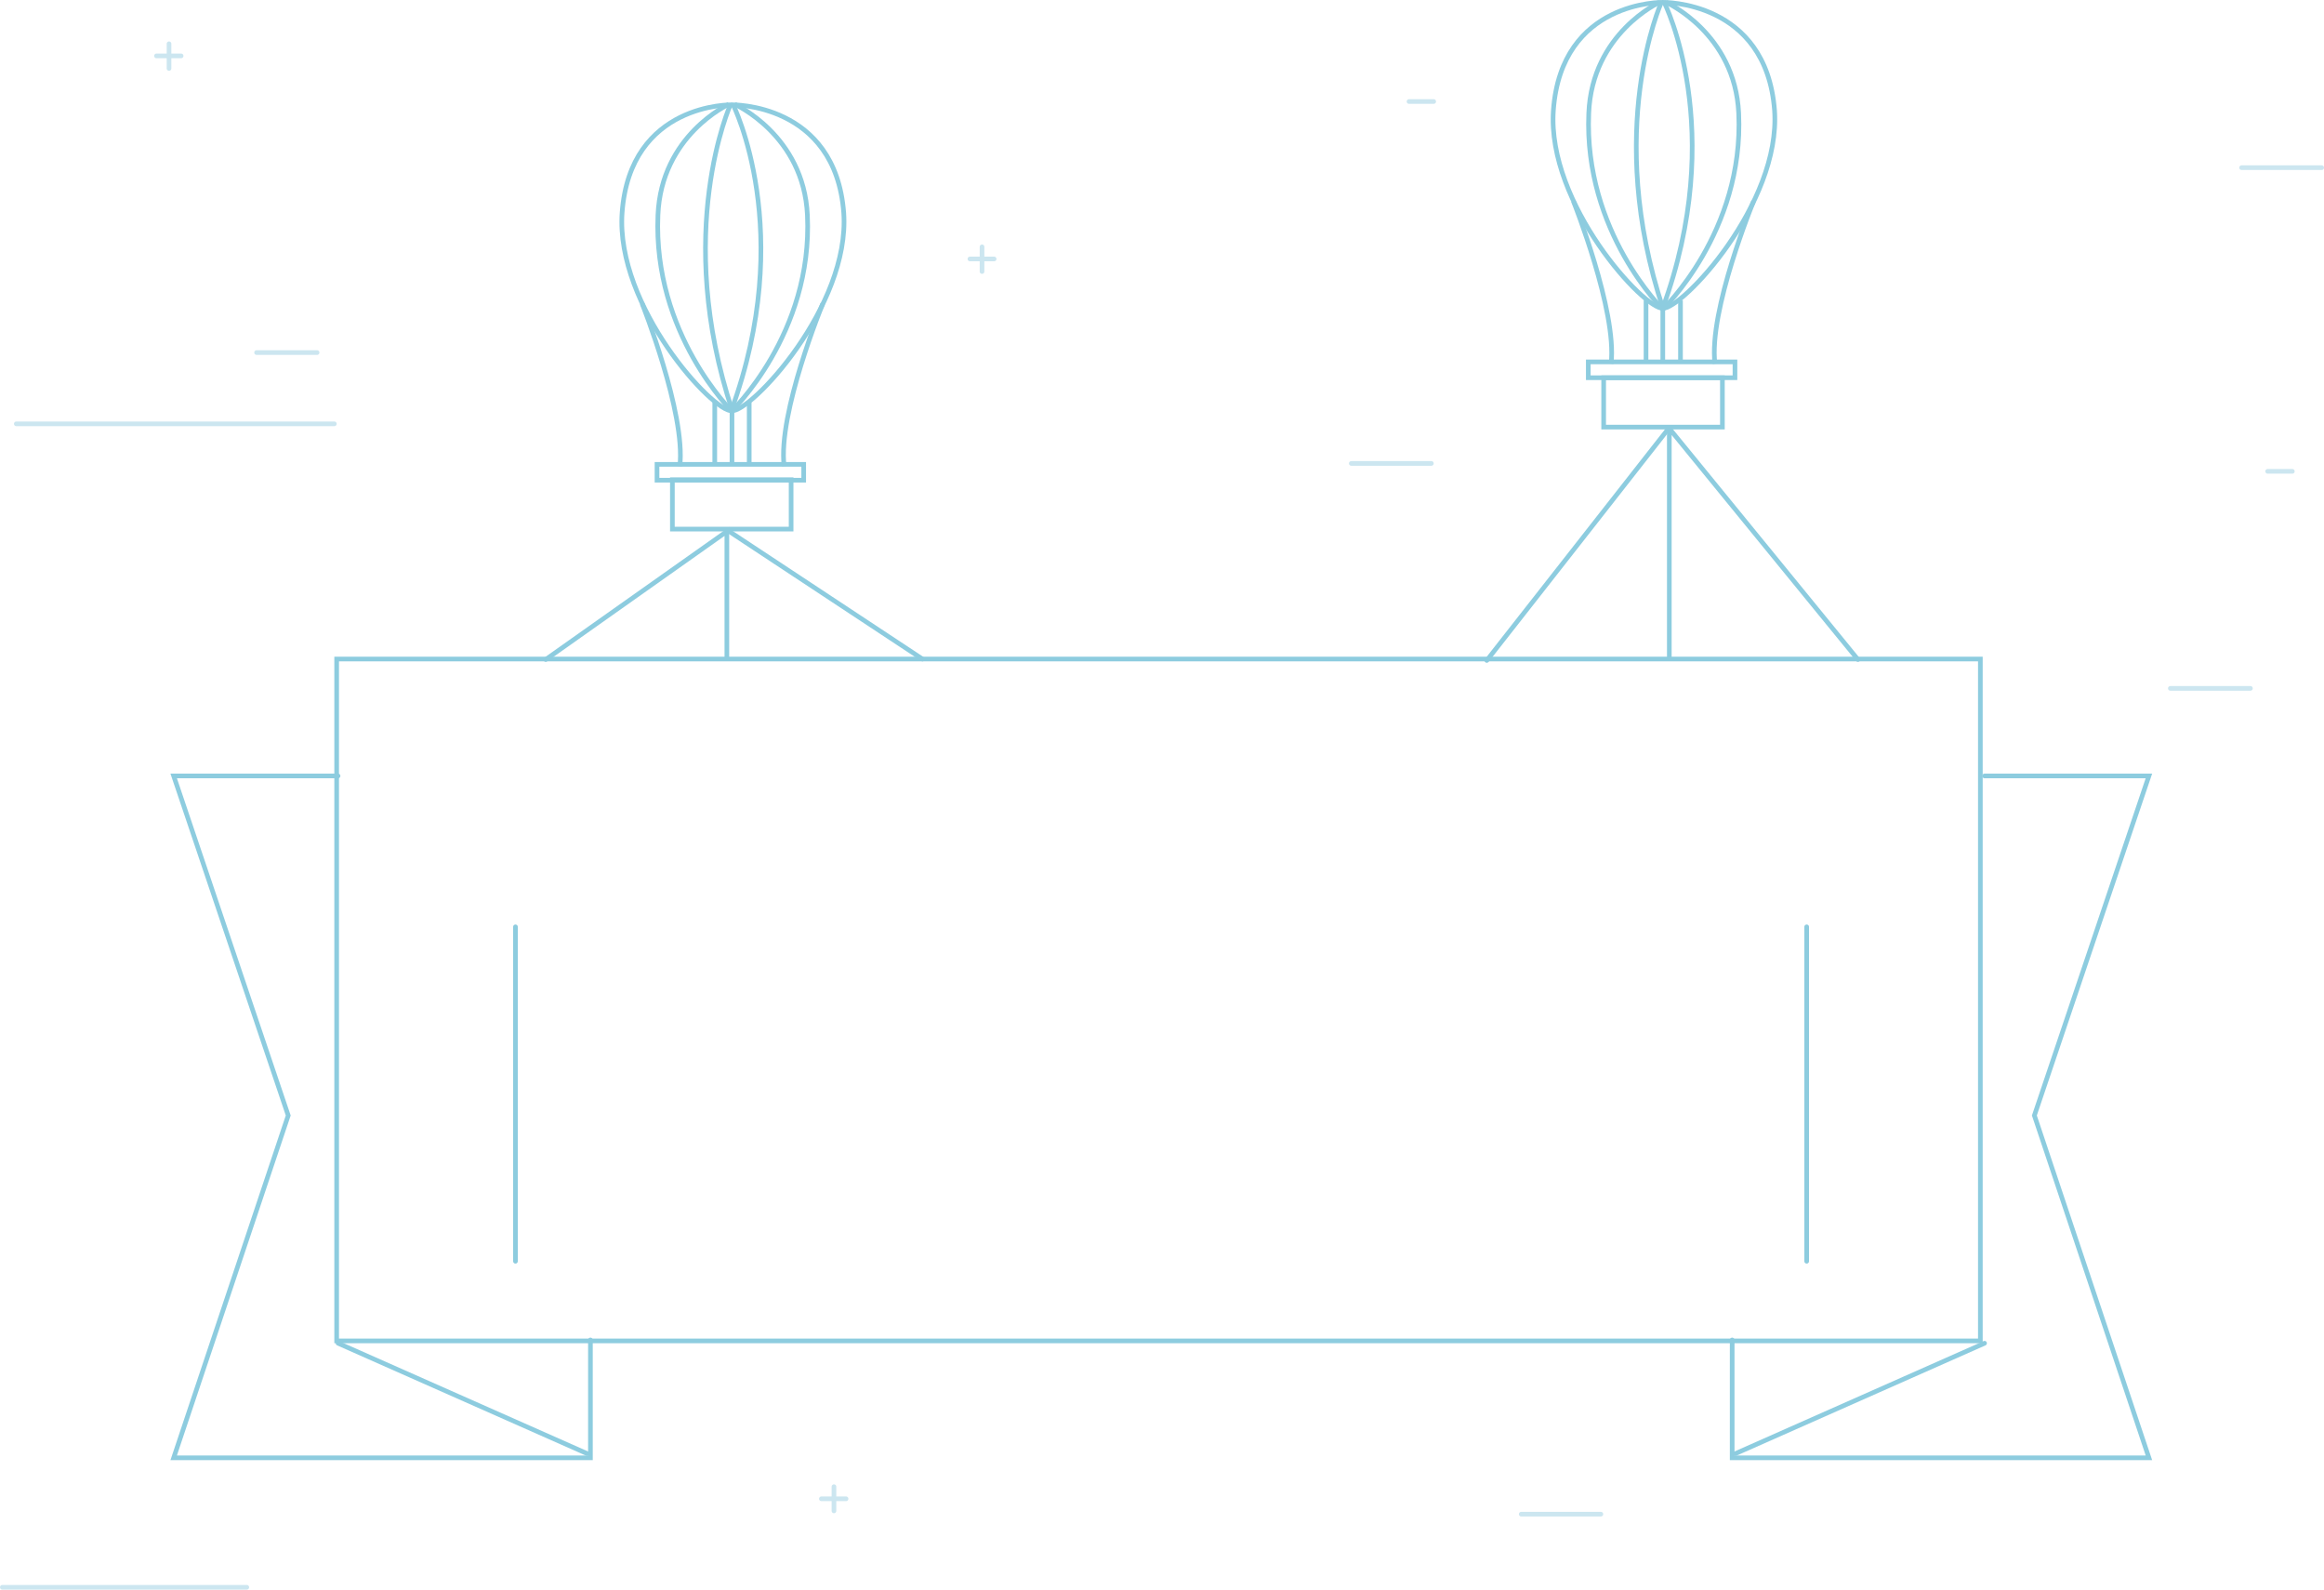 <?xml version="1.0" encoding="utf-8"?>
<!-- Generator: Adobe Illustrator 24.1.2, SVG Export Plug-In . SVG Version: 6.00 Build 0)  -->
<svg version="1.1" id="Layer_1" xmlns="http://www.w3.org/2000/svg" xmlns:xlink="http://www.w3.org/1999/xlink" x="0px" y="0px"
	 viewBox="0 0 499.1 341.3" style="enable-background:new 0 0 499.1 341.3;" xml:space="preserve">
<style type="text/css">
	.st0{fill:none;stroke:#CCE6F0;stroke-linecap:round;stroke-miterlimit:10;}
	.st1{clip-path:url(#SVGID_2_);fill:none;stroke:#CCE6F0;stroke-linecap:round;stroke-miterlimit:10;}
	.st2{clip-path:url(#SVGID_4_);fill:none;stroke:#CCE6F0;stroke-linecap:round;stroke-miterlimit:10;}
	.st3{clip-path:url(#SVGID_6_);fill:none;stroke:#8DCCDF;stroke-miterlimit:10;}
	.st4{clip-path:url(#SVGID_8_);fill:none;stroke:#8DCCDF;stroke-miterlimit:10;}
	.st5{clip-path:url(#SVGID_10_);fill:none;stroke:#8DCCDF;stroke-miterlimit:10;}
	.st6{clip-path:url(#SVGID_12_);fill:none;stroke:#8DCCDF;stroke-miterlimit:10;}
	.st7{clip-path:url(#SVGID_14_);fill:none;stroke:#8DCCDF;stroke-miterlimit:10;}
	.st8{clip-path:url(#SVGID_16_);fill:none;stroke:#8DCCDF;stroke-miterlimit:10;}
	.st9{clip-path:url(#SVGID_18_);fill:none;stroke:#8DCCDF;stroke-miterlimit:10;}
	.st10{clip-path:url(#SVGID_20_);fill:none;stroke:#8DCCDF;stroke-miterlimit:10;}
	.st11{fill:none;stroke:#8DCCDF;stroke-miterlimit:10;}
	.st12{clip-path:url(#SVGID_22_);fill:none;stroke:#8DCCDF;stroke-miterlimit:10;}
	.st13{clip-path:url(#SVGID_24_);fill:none;stroke:#8DCCDF;stroke-miterlimit:10;}
	.st14{clip-path:url(#SVGID_26_);fill:none;stroke:#8DCCDF;stroke-miterlimit:10;}
	.st15{clip-path:url(#SVGID_28_);fill:none;stroke:#8DCCDF;stroke-miterlimit:10;}
	.st16{clip-path:url(#SVGID_30_);fill:none;stroke:#8DCCDF;stroke-miterlimit:10;}
	.st17{clip-path:url(#SVGID_32_);fill:none;stroke:#8DCCDF;stroke-miterlimit:10;}
	.st18{clip-path:url(#SVGID_34_);fill:none;stroke:#8DCCDF;stroke-miterlimit:10;}
	.st19{clip-path:url(#SVGID_36_);fill:none;stroke:#8DCCDF;stroke-miterlimit:10;}
	.st20{fill:none;stroke:#8DCCDF;stroke-linecap:round;stroke-miterlimit:10;}
	.st21{fill:none;stroke:#8DCCDF;stroke-linecap:round;stroke-linejoin:round;stroke-miterlimit:10;}
</style>
<line class="st0" x1="326.7" y1="325.1" x2="343.8" y2="325.1"/>
<g>
	<g>
		<defs>
			<rect id="SVGID_1_" width="499.1" height="341.3"/>
		</defs>
		<clipPath id="SVGID_2_">
			<use xlink:href="#SVGID_1_"  style="overflow:visible;"/>
		</clipPath>
		<line class="st1" x1="481.4" y1="36" x2="498.6" y2="36"/>
	</g>
</g>
<line class="st0" x1="466.1" y1="147.8" x2="483.3" y2="147.8"/>
<line class="st0" x1="55.1" y1="75.7" x2="68.1" y2="75.7"/>
<line class="st0" x1="290.2" y1="99.5" x2="307.4" y2="99.5"/>
<line class="st0" x1="208.3" y1="55.6" x2="213.5" y2="55.6"/>
<line class="st0" x1="210.9" y1="58.3" x2="210.9" y2="53"/>
<line class="st0" x1="176.4" y1="321.8" x2="181.7" y2="321.8"/>
<line class="st0" x1="179.1" y1="324.4" x2="179.1" y2="319.2"/>
<line class="st0" x1="33.6" y1="12" x2="38.9" y2="12"/>
<line class="st0" x1="36.3" y1="14.7" x2="36.3" y2="9.4"/>
<line class="st0" x1="302.6" y1="21.8" x2="307.9" y2="21.8"/>
<line class="st0" x1="487" y1="101.2" x2="492.3" y2="101.2"/>
<line class="st0" x1="3.5" y1="91" x2="71.8" y2="91"/>
<g>
	<g>
		<defs>
			<rect id="SVGID_3_" width="499.1" height="341.3"/>
		</defs>
		<clipPath id="SVGID_4_">
			<use xlink:href="#SVGID_3_"  style="overflow:visible;"/>
		</clipPath>
		<line class="st2" x1="0.5" y1="340.8" x2="53" y2="340.8"/>
	</g>
</g>
<g>
	<g>
		<defs>
			<rect id="SVGID_5_" width="499.1" height="341.3"/>
		</defs>
		<clipPath id="SVGID_6_">
			<use xlink:href="#SVGID_5_"  style="overflow:visible;"/>
		</clipPath>
		<path class="st3" d="M157.2,22.5c0,0-21.9-0.5-23.6,23.2c-1.4,20.1,19.6,42.9,23.6,42.5"/>
	</g>
	<g>
		<defs>
			<rect id="SVGID_7_" width="499.1" height="341.3"/>
		</defs>
		<clipPath id="SVGID_8_">
			<use xlink:href="#SVGID_7_"  style="overflow:visible;"/>
		</clipPath>
		<path class="st4" d="M156.5,22.4c0,0-14.5,6.6-15.2,23.8c-1.1,25.5,16,42.2,16,42.2"/>
	</g>
	<g>
		<defs>
			<rect id="SVGID_9_" width="499.1" height="341.3"/>
		</defs>
		<clipPath id="SVGID_10_">
			<use xlink:href="#SVGID_9_"  style="overflow:visible;"/>
		</clipPath>
		<path class="st5" d="M156.9,22.4c0,0-12.4,27.4,0.4,65.9"/>
	</g>
	<g>
		<defs>
			<rect id="SVGID_11_" width="499.1" height="341.3"/>
		</defs>
		<clipPath id="SVGID_12_">
			<use xlink:href="#SVGID_11_"  style="overflow:visible;"/>
		</clipPath>
		<path class="st6" d="M157.1,22.5c0,0,22.3-0.5,24.1,23.2c1.4,20.1-20,42.9-24.1,42.5"/>
	</g>
	<g>
		<defs>
			<rect id="SVGID_13_" width="499.1" height="341.3"/>
		</defs>
		<clipPath id="SVGID_14_">
			<use xlink:href="#SVGID_13_"  style="overflow:visible;"/>
		</clipPath>
		<path class="st7" d="M157.8,22.4c0,0,14.8,6.6,15.6,23.8c1.2,25.5-16.4,42.2-16.4,42.2"/>
	</g>
	<g>
		<defs>
			<rect id="SVGID_15_" width="499.1" height="341.3"/>
		</defs>
		<clipPath id="SVGID_16_">
			<use xlink:href="#SVGID_15_"  style="overflow:visible;"/>
		</clipPath>
		<path class="st8" d="M157.4,22.4c0,0,13.8,27.3-0.4,65.9"/>
	</g>
	<g>
		<defs>
			<rect id="SVGID_17_" width="499.1" height="341.3"/>
		</defs>
		<clipPath id="SVGID_18_">
			<use xlink:href="#SVGID_17_"  style="overflow:visible;"/>
		</clipPath>
		<path class="st9" d="M137.9,65.2c0,0,9.4,23.5,8.1,34.9"/>
	</g>
	<g>
		<defs>
			<rect id="SVGID_19_" width="499.1" height="341.3"/>
		</defs>
		<clipPath id="SVGID_20_">
			<use xlink:href="#SVGID_19_"  style="overflow:visible;"/>
		</clipPath>
		<path class="st10" d="M176.7,65.2c0,0-9.7,23.5-8.3,34.9"/>
	</g>
</g>
<rect x="141.1" y="99.7" class="st11" width="31.5" height="3.4"/>
<rect x="144.4" y="103" class="st11" width="25.5" height="10.6"/>
<line class="st11" x1="153.5" y1="86.4" x2="153.5" y2="99.7"/>
<line class="st11" x1="160.9" y1="86.4" x2="160.9" y2="99.7"/>
<line class="st11" x1="157.2" y1="87.9" x2="157.2" y2="99.7"/>
<g>
	<g>
		<defs>
			<rect id="SVGID_21_" width="499.1" height="341.3"/>
		</defs>
		<clipPath id="SVGID_22_">
			<use xlink:href="#SVGID_21_"  style="overflow:visible;"/>
		</clipPath>
		<path class="st12" d="M357.2,0.5c0,0-21.9-0.5-23.6,23.2c-1.4,20.1,19.6,42.9,23.6,42.5"/>
	</g>
	<g>
		<defs>
			<rect id="SVGID_23_" width="499.1" height="341.3"/>
		</defs>
		<clipPath id="SVGID_24_">
			<use xlink:href="#SVGID_23_"  style="overflow:visible;"/>
		</clipPath>
		<path class="st13" d="M356.4,0.5c0,0-14.5,6.6-15.2,23.8c-1.1,25.5,16,42.2,16,42.2"/>
	</g>
	<g>
		<defs>
			<rect id="SVGID_25_" width="499.1" height="341.3"/>
		</defs>
		<clipPath id="SVGID_26_">
			<use xlink:href="#SVGID_25_"  style="overflow:visible;"/>
		</clipPath>
		<path class="st14" d="M356.8,0.5c0,0-12.4,27.4,0.4,65.9"/>
	</g>
	<g>
		<defs>
			<rect id="SVGID_27_" width="499.1" height="341.3"/>
		</defs>
		<clipPath id="SVGID_28_">
			<use xlink:href="#SVGID_27_"  style="overflow:visible;"/>
		</clipPath>
		<path class="st15" d="M357,0.5c0,0,22.3-0.5,24.1,23.2c1.4,20.1-20,42.9-24.1,42.5"/>
	</g>
	<g>
		<defs>
			<rect id="SVGID_29_" width="499.1" height="341.3"/>
		</defs>
		<clipPath id="SVGID_30_">
			<use xlink:href="#SVGID_29_"  style="overflow:visible;"/>
		</clipPath>
		<path class="st16" d="M357.8,0.5c0,0,14.8,6.6,15.6,23.8c1.2,25.5-16.4,42.2-16.4,42.2"/>
	</g>
	<g>
		<defs>
			<rect id="SVGID_31_" width="499.1" height="341.3"/>
		</defs>
		<clipPath id="SVGID_32_">
			<use xlink:href="#SVGID_31_"  style="overflow:visible;"/>
		</clipPath>
		<path class="st17" d="M357.4,0.5c0,0,13.8,27.3-0.4,65.9"/>
	</g>
	<g>
		<defs>
			<rect id="SVGID_33_" width="499.1" height="341.3"/>
		</defs>
		<clipPath id="SVGID_34_">
			<use xlink:href="#SVGID_33_"  style="overflow:visible;"/>
		</clipPath>
		<path class="st18" d="M337.9,43.2c0,0,9.4,23.5,8.1,34.9"/>
	</g>
	<g>
		<defs>
			<rect id="SVGID_35_" width="499.1" height="341.3"/>
		</defs>
		<clipPath id="SVGID_36_">
			<use xlink:href="#SVGID_35_"  style="overflow:visible;"/>
		</clipPath>
		<path class="st19" d="M376.6,43.2c0,0-9.7,23.5-8.3,34.9"/>
	</g>
</g>
<rect x="341.1" y="77.7" class="st11" width="31.5" height="3.4"/>
<rect x="344.4" y="81.1" class="st11" width="25.5" height="10.6"/>
<line class="st11" x1="353.5" y1="64.5" x2="353.5" y2="77.7"/>
<line class="st11" x1="360.9" y1="64.5" x2="360.9" y2="77.7"/>
<line class="st11" x1="357.1" y1="66" x2="357.1" y2="77.7"/>
<rect x="72.3" y="141.5" class="st20" width="353" height="146.4"/>
<polyline class="st20" points="72.6,166.6 37.3,166.6 61.9,239.5 37.3,313 126.8,313 126.8,287.7 "/>
<line class="st20" x1="72.6" y1="288.4" x2="126.1" y2="312.1"/>
<polyline class="st20" points="426.2,166.6 461.5,166.6 436.9,239.5 461.5,313 372,313 372,287.7 "/>
<line class="st20" x1="426.2" y1="288.4" x2="372.7" y2="312.1"/>
<polyline class="st20" points="117.2,141.6 156.1,114.1 156.1,141 "/>
<polyline class="st21" points="399,141.6 358.5,92 358.5,141 "/>
<line class="st20" x1="156.3" y1="113.9" x2="198.1" y2="141.5"/>
<line class="st20" x1="358.5" y1="91.8" x2="319.3" y2="141.8"/>
<line class="st20" x1="110.7" y1="199" x2="110.7" y2="270.8"/>
<line class="st20" x1="388" y1="199" x2="388" y2="270.8"/>
</svg>
